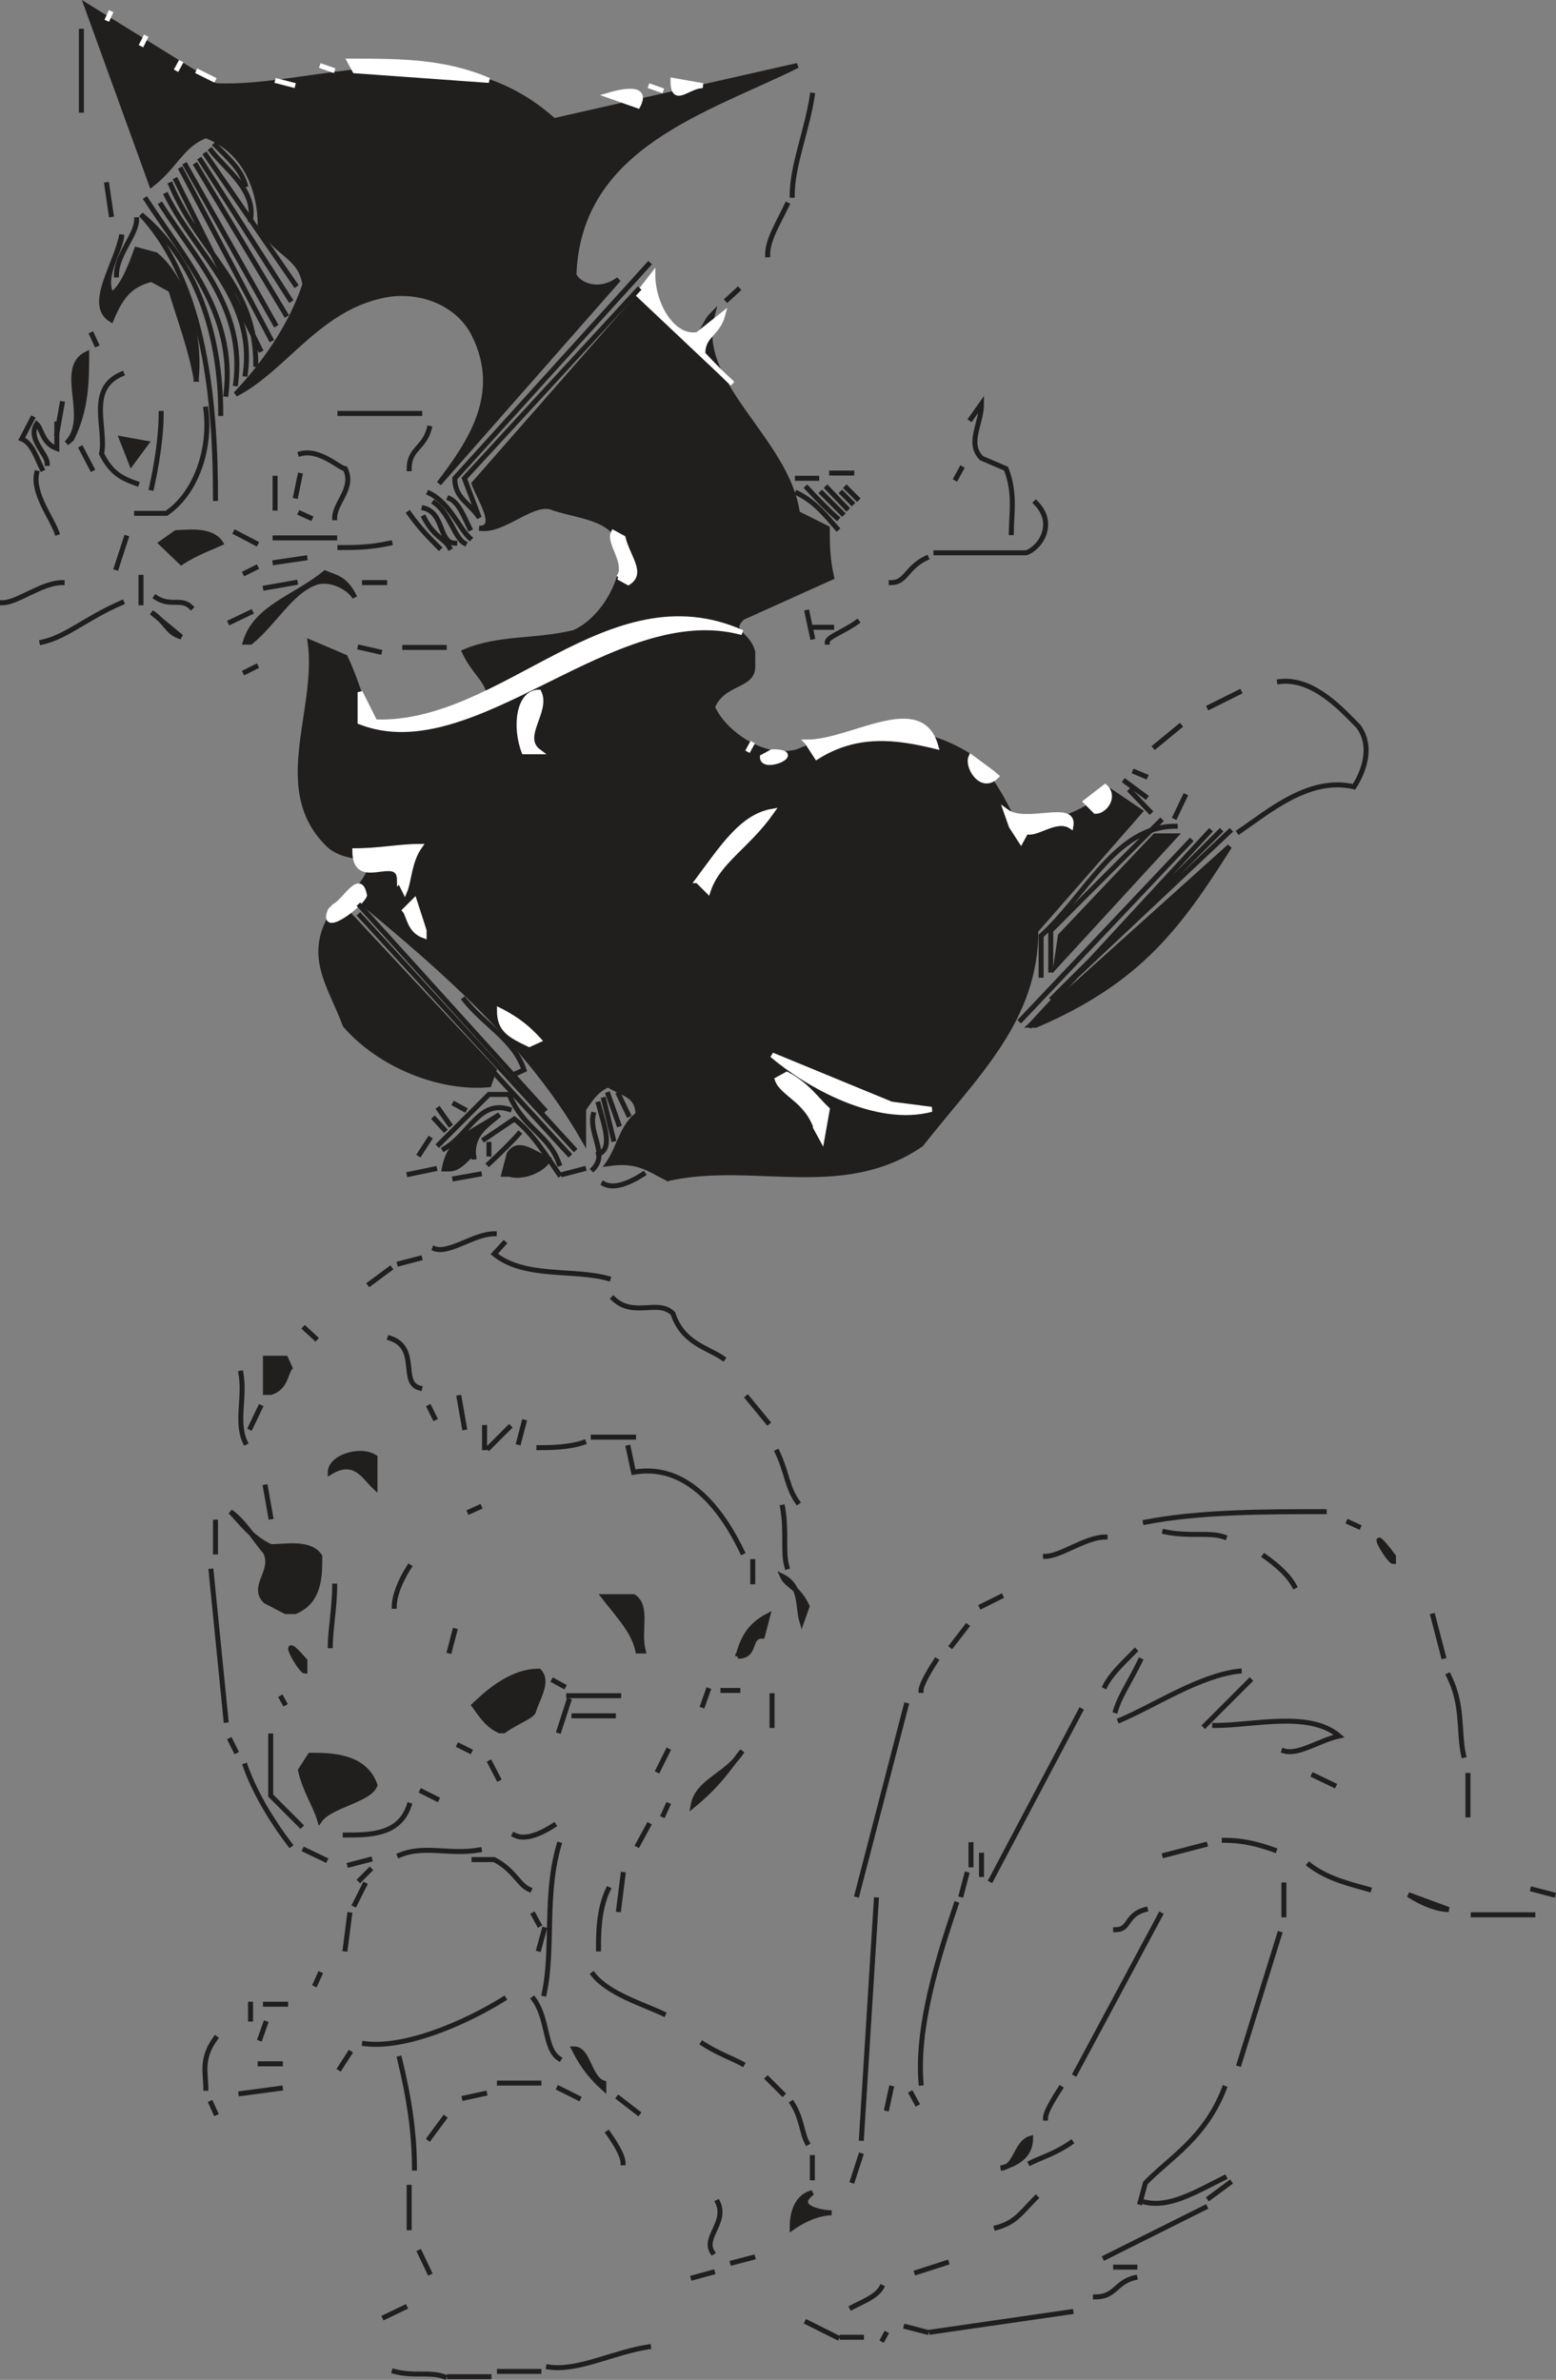 <svg width="236.708" height="362.051" viewBox="0 0 177.531 271.538" xmlns="http://www.w3.org/2000/svg"><rect x="0" y="0" width="177.531" height="271.538" fill="#808080" stroke="none"/><path style="fill:#211e1e;fill-opacity:1;fill-rule:evenodd;stroke:none" d="m133.8 827.8.598-1.1" transform="translate(-33.215 -560.627)"/><path style="fill:none;stroke:#211e1e;stroke-width:5.7;stroke-linecap:square;stroke-linejoin:miter;stroke-miterlimit:4;stroke-opacity:1" d="m1338.008 141.992 5.976 11.016zm-584.024 5zm51.016 40zm0 0" transform="matrix(.1 0 0 -.1 -33.215 281.373)"/><path style="fill:#211e1e;fill-opacity:1;fill-rule:evenodd;stroke:none" d="M123.602 814.8c0-.6 0-3.402 2.296-4-2.296 1.7 1.102 2.302 2.204 2.302-1.102 0-2.801.5-4.5 1.699" transform="translate(-33.215 -560.627)"/><path style="fill:none;stroke:#211e1e;stroke-width:5.7;stroke-linecap:square;stroke-linejoin:miter;stroke-miterlimit:4;stroke-opacity:1" d="M1236.016 271.992c0 6.016 0 34.024 22.968 40-22.968-16.992 11.016-23.008 22.032-23.008-11.016 0-28.008-5-45-16.992zm0 0" transform="matrix(.1 0 0 -.1 -33.215 281.373)"/><path style="fill:#211e1e;fill-opacity:1;fill-rule:evenodd;stroke:none" d="m130.398 809.7 1.102-3.4" transform="translate(-33.215 -560.627)"/><path style="fill:none;stroke:#211e1e;stroke-width:5.7;stroke-linecap:square;stroke-linejoin:miter;stroke-miterlimit:4;stroke-opacity:1" d="M1303.984 323.008 1315 356.992Zm0 0" transform="matrix(.1 0 0 -.1 -33.215 281.373)"/><path style="fill:#211e1e;fill-opacity:1;fill-rule:evenodd;stroke:none" d="M147.398 808c1.704 0 1.704-2.898 3.403-3.398 0 1.699-1.102 2.796-3.403 3.398" transform="translate(-33.215 -560.627)"/><path style="fill:none;stroke:#211e1e;stroke-width:5.7;stroke-linecap:square;stroke-linejoin:miter;stroke-miterlimit:4;stroke-opacity:1" d="M1473.984 340c17.032 0 17.032 28.984 34.024 33.984 0-16.992-11.016-27.968-34.024-33.984zM1100 368.984zm-488.008 28.008zm403.008 0zm0 0" transform="matrix(.1 0 0 -.1 -33.215 281.373)"/><path style="fill:#211e1e;fill-opacity:1;fill-rule:evenodd;stroke:none" d="M102.102 798.898c-1.204-1.097-2.301-2.296-3.403-4.5 1.7 0 1.7 3.403 3.403 3.903" transform="translate(-33.215 -560.627)"/><path style="fill:none;stroke:#211e1e;stroke-width:5.7;stroke-linecap:square;stroke-linejoin:miter;stroke-miterlimit:4;stroke-opacity:1" d="M1021.016 431.016c-12.032 10.976-23.008 22.968-34.024 45 16.992 0 16.992-34.024 34.024-39.024zm95.976 61.992zm-95.976 73.984zm0 0" transform="matrix(.1 0 0 -.1 -33.215 281.373)"/><path style="fill:#211e1e;fill-opacity:1;fill-rule:evenodd;stroke:none" d="M198.5 778.5c-1.2 0-2.898-.602-4.602-1.7" transform="translate(-33.215 -560.627)"/><path style="fill:none;stroke:#211e1e;stroke-width:5.7;stroke-linecap:square;stroke-linejoin:miter;stroke-miterlimit:4;stroke-opacity:1" d="M1985 635c-11.992 0-28.984 6.016-46.016 16.992zm56.016 51.016zm-125 27.968zm0 0" transform="matrix(.1 0 0 -.1 -33.215 281.373)"/><path style="fill:#211e1e;fill-opacity:1;fill-rule:evenodd;stroke:none" d="M69.7 768.3c-.5-1.698-1.7-3.402-2.2-5.698l1.102-1.704c2.296 0 6.199 0 7.398 3.403-.602 1.699-5.102 2.3-6.3 4" transform="translate(-33.215 -560.627)"/><path style="fill:none;stroke:#211e1e;stroke-width:5.7;stroke-linecap:square;stroke-linejoin:miter;stroke-miterlimit:4;stroke-opacity:1" d="M696.992 736.992c-5 16.992-16.992 34.024-21.992 56.992l11.016 17.032c22.968 0 61.992 0 73.984-34.024-6.016-16.992-51.016-23.008-63.008-40zm0 0" transform="matrix(.1 0 0 -.1 -33.215 281.373)"/><path style="fill:#211e1e;fill-opacity:1;fill-rule:evenodd;stroke:none" d="M112.3 766.602c.5-2.801 3.9-3.403 5.598-6.204-1.699 2.204-2.796 3.903-5.597 6.204" transform="translate(-33.215 -560.627)"/><path style="fill:none;stroke:#211e1e;stroke-width:5.7;stroke-linecap:square;stroke-linejoin:miter;stroke-miterlimit:4;stroke-opacity:1" d="M1123.008 753.984c5 28.008 38.984 34.024 55.976 62.032-16.992-22.032-27.968-39.024-55.976-62.032zm0 0" transform="matrix(.1 0 0 -.1 -33.215 281.373)"/><path style="fill:#211e1e;fill-opacity:1;fill-rule:evenodd;stroke:none" d="m83.3 766-2.198-1.102" transform="translate(-33.215 -560.627)"/><path style="fill:none;stroke:#211e1e;stroke-width:5.7;stroke-linecap:square;stroke-linejoin:miter;stroke-miterlimit:4;stroke-opacity:1" d="m833.008 760-21.992 11.016zm0 0" transform="matrix(.1 0 0 -.1 -33.215 281.373)"/><path style="fill:#211e1e;fill-opacity:1;fill-rule:evenodd;stroke:none" d="m90.2 763.8-1.2-2.3" transform="translate(-33.215 -560.627)"/><path style="fill:none;stroke:#211e1e;stroke-width:5.7;stroke-linecap:square;stroke-linejoin:miter;stroke-miterlimit:4;stroke-opacity:1" d="M901.992 781.992 890 805Zm0 0" transform="matrix(.1 0 0 -.1 -33.215 281.373)"/><path style="fill:#211e1e;fill-opacity:1;fill-rule:evenodd;stroke:none" d="M90.2 758.102c-1.2-.602-1.7-1.204-2.9-2.903 1.2-1.097 4-3.898 7.4-3.898 1.1 1.097 0 2.8-.598 4.5 0 .597-1.704 1.097-3.403 2.3" transform="translate(-33.215 -560.627)"/><path style="fill:none;stroke:#211e1e;stroke-width:5.7;stroke-linecap:square;stroke-linejoin:miter;stroke-miterlimit:4;stroke-opacity:1" d="M901.992 838.984C890 845 885 851.016 873.008 868.008c11.992 10.976 40 38.984 73.984 38.984 11.016-10.976 0-28.008-5.976-45 0-5.976-17.032-10.976-34.024-23.008zm0 0" transform="matrix(.1 0 0 -.1 -33.215 281.373)"/><path style="fill:#211e1e;fill-opacity:1;fill-rule:evenodd;stroke:none" d="m65.8 755.2-.6-1.098" transform="translate(-33.215 -560.627)"/><path style="fill:none;stroke:#211e1e;stroke-width:5.7;stroke-linecap:square;stroke-linejoin:miter;stroke-miterlimit:4;stroke-opacity:1" d="m658.008 868.008-6.016 10.976zm0 0" transform="matrix(.1 0 0 -.1 -33.215 281.373)"/><path style="fill:#211e1e;fill-opacity:1;fill-rule:evenodd;stroke:none" d="M68 751.3c-.5 0-3.398-5.1 0-1.198" transform="translate(-33.215 -560.627)"/><path style="fill:none;stroke:#211e1e;stroke-width:5.7;stroke-linecap:square;stroke-linejoin:miter;stroke-miterlimit:4;stroke-opacity:1" d="M680 906.992c-5 0-33.984 51.016 0 11.992zm0 0" transform="matrix(.1 0 0 -.1 -33.215 281.373)"/><path style="fill:#211e1e;fill-opacity:1;fill-rule:evenodd;stroke:none" d="M117.398 749.602c.5-1.704 1.102-3.403 3.403-4.602l-.602 2.3c-1.699 0-.597 2.302-2.8 2.302" transform="translate(-33.215 -560.627)"/><path style="fill:none;stroke:#211e1e;stroke-width:5.7;stroke-linecap:square;stroke-linejoin:miter;stroke-miterlimit:4;stroke-opacity:1" d="M1173.984 923.984c5 17.032 11.016 34.024 34.024 46.016l-6.016-23.008c-16.992 0-5.976-23.008-28.008-23.008zm0 0" transform="matrix(.1 0 0 -.1 -33.215 281.373)"/><path style="fill:#211e1e;fill-opacity:1;fill-rule:evenodd;stroke:none" d="M106 749c-.5-2.3-2.2-4-3.898-6.2h3.398c1.7 1.098.5 3.9 1.102 6.2" transform="translate(-33.215 -560.627)"/><path style="fill:none;stroke:#211e1e;stroke-width:5.7;stroke-linecap:square;stroke-linejoin:miter;stroke-miterlimit:4;stroke-opacity:1" d="M1060 930c-5 23.008-21.992 40-38.984 61.992H1055c16.992-10.976 5-38.984 11.016-61.992zm0 0" transform="matrix(.1 0 0 -.1 -33.215 281.373)"/><path style="fill:#211e1e;fill-opacity:1;fill-rule:evenodd;stroke:none" d="M124.7 745.602c-.5-1.704 0-4-2.2-5.102.5 1.102 1.7 1.102 2.8 3.398" transform="translate(-33.215 -560.627)"/><path style="fill:none;stroke:#211e1e;stroke-width:5.7;stroke-linecap:square;stroke-linejoin:miter;stroke-miterlimit:4;stroke-opacity:1" d="M1246.992 963.984c-5 17.032 0 40-21.992 51.016 5-11.016 16.992-11.016 28.008-33.984zm0 0" transform="matrix(.1 0 0 -.1 -33.215 281.373)"/><path style="fill:#211e1e;fill-opacity:1;fill-rule:evenodd;stroke:none" d="m65.8 744.5-2.3-1.2c-1.7-1.698 1.102-3.402 0-5.6-1.102-1.2-2.3-3.4-4-4.598 1.2 1.199 2.3 2.898 4.602 4 1.699 0 4.5-.602 5.597 1.097 0 2.301 0 5.102-2.8 6.301" transform="translate(-33.215 -560.627)"/><path style="fill:none;stroke:#211e1e;stroke-width:5.7;stroke-linecap:square;stroke-linejoin:miter;stroke-miterlimit:4;stroke-opacity:1" d="M658.008 975 635 986.992c-16.992 16.992 11.016 34.024 0 56.016-11.016 11.992-23.008 33.984-40 45.976 11.992-11.992 23.008-28.984 46.016-40 16.992 0 45 6.016 55.976-10.976 0-23.008 0-51.016-28.008-63.008zm0 0" transform="matrix(.1 0 0 -.1 -33.215 281.373)"/><path style="fill:#211e1e;fill-opacity:1;fill-rule:evenodd;stroke:none" d="M192.2 738.8c-.598 0-3.4-5.1 0-.6" transform="translate(-33.215 -560.627)"/><path style="fill:none;stroke:#211e1e;stroke-width:5.7;stroke-linecap:square;stroke-linejoin:miter;stroke-miterlimit:4;stroke-opacity:1" d="M1921.992 1031.992c-5.976 0-33.984 51.016 0 6.016zm0 0" transform="matrix(.1 0 0 -.1 -33.215 281.373)"/><path style="fill:#211e1e;fill-opacity:1;fill-rule:evenodd;stroke:none" d="M76 730.3c-1.2-1.1-2.3-3.402-5.102-1.698 0-1.704 3.403-2.801 5.102-1.704" transform="translate(-33.215 -560.627)"/><path style="fill:none;stroke:#211e1e;stroke-width:5.7;stroke-linecap:square;stroke-linejoin:miter;stroke-miterlimit:4;stroke-opacity:1" d="M760 1116.992c-11.992 11.016-23.008 34.024-51.016 16.992 0 17.032 34.024 28.008 51.016 17.032zm0 0" transform="matrix(.1 0 0 -.1 -33.215 281.373)"/><path style="fill:#211e1e;fill-opacity:1;fill-rule:evenodd;stroke:none" d="M63.5 719.5v-3.898h2.3l.5 1.097c-.5.602-.5 2.301-2.198 2.801" transform="translate(-33.215 -560.627)"/><path style="fill:none;stroke:#211e1e;stroke-width:5.7;stroke-linecap:square;stroke-linejoin:miter;stroke-miterlimit:4;stroke-opacity:1" d="M635 1225v38.984h23.008l5-10.976c-5-6.016-5-23.008-21.992-28.008zm0 0" transform="matrix(.1 0 0 -.1 -33.215 281.373)"/><path style="fill:#211e1e;fill-opacity:1;fill-rule:evenodd;stroke:none" d="M109.398 695.102c-2.199-1.102-3.398-2.204-6.796-1.704 1.199-1.699 1.699-4.5 3.398-5.597 0-2.301-1.7-2.301-3.398-3.403-1.102.5-1.704 1.102-2.801 2.801v3.403C93.6 679.8 83.898 671.3 74.3 663.398l-1.7 1.102 17 18.2-.601 1.698c-5.7.5-12.5-2.296-16.398-6.796-1.704-4.602-4.602-8-1.204-13.102 1.204-1.102 2.903-2.2 4-4.5 0-2.3-2.296-1.102-4.5-2.8-6.796-6.302-1.199-15.4-2.296-23.302l4 1.704c1.097 2.296 1.699 4.5 2.796 7.398 4 1.7 10.801 0 13.602-3.398-.5-1.704-1.7-2.301-2.8-4.602 4-1.7 7.902-1.102 12.5-2.2 2.8-1.198 5.6-5.1 5.6-9.1-.5-4-4.5-4-7.902-5.098-2.296-1.102-5.699 2.796-8.5 2.296 2.301 0 0-3.398-.597-5.097l19.898-22.7c0 2.797 1.7 4.5 4.5 6.2 1.7 0 1.7-1.7 2.801-2.801-2.2 7.898 8.5 14.2 9.7 22.7l3.402 1.698c0 1.704 0 3.403.5 5.602l-10.204 4.602c-1.699 1.699.602 1.699 1.204 3.898v1.7c0 2.3-3.403 1.698-4.602 4.6 1.2 2.802 5.7 6.2 9.7 5.098C131 643.5 137.8 643 144 647c1.7 1.7 2.898 3.398 4.602 6.8 3.398 1.7 7.898 0 11.296-2.902l3.403 2.301-11.903 13.602c0 10.199-6.796 16.398-13.097 24.398-9 6.2-19.2 1.7-28.903 3.903" transform="translate(-33.215 -560.627)"/><path style="fill:none;stroke:#211e1e;stroke-width:5.7;stroke-linecap:square;stroke-linejoin:miter;stroke-miterlimit:4;stroke-opacity:1" d="M1093.984 1468.984c-21.992 11.016-33.984 22.032-67.968 17.032 11.992 16.992 16.992 45 33.984 55.976 0 23.008-16.992 23.008-33.984 34.024-11.016-5-17.032-11.016-28.008-28.008v-34.024c-61.992 108.008-159.024 193.008-255 272.032L726.016 1775l170-181.992-6.016-16.992c-56.992-5-125 22.968-163.984 67.968-17.032 46.016-46.016 80-12.032 131.016 12.032 11.016 29.024 21.992 40 45 0 23.008-22.968 11.016-45 28.008-67.968 63.008-11.992 153.984-22.968 233.008l40-17.032c10.976-22.968 16.992-45 27.968-73.984 40-16.992 108.008 0 136.016 33.984-5 17.032-16.992 23.008-28.008 46.016 40 16.992 79.024 11.016 125 21.992 28.008 11.992 56.016 51.016 56.016 91.016-5 40-45 40-79.024 50.976-22.968 11.016-56.992-27.968-85-22.968 23.008 0 0 33.984-5.976 50.976l198.984 226.992c0-27.968 16.992-45 45-61.992 16.992 0 16.992 16.992 28.008 28.008-21.992-78.984 85-141.992 96.992-226.992l34.024-16.992c0-17.032 0-34.024 5-56.016l-102.032-46.016c-16.992-16.992 6.016-16.992 12.032-38.984v-16.992c0-23.008-34.024-16.992-46.016-46.016 11.992-28.008 56.992-61.992 96.992-50.976C1310 1985 1378.008 1990 1440 1950c16.992-16.992 28.984-33.984 46.016-68.008 33.984-16.992 78.984 0 112.968 29.024l34.024-23.008-119.024-136.016c0-101.992-67.968-163.984-130.976-243.984-90-61.992-191.992-16.992-289.024-39.024zm0 0" transform="matrix(.1 0 0 -.1 -33.215 281.373)"/><path style="fill:#211e1e;fill-opacity:1;fill-rule:evenodd;stroke:none" d="m90.7 694.602.6-2.301c1.098-1.7 2.802 0 4.5.597-.5 1.102-2.8 2.204-4.5 1.704" transform="translate(-33.215 -560.627)"/><path style="fill:none;stroke:#211e1e;stroke-width:5.7;stroke-linecap:square;stroke-linejoin:miter;stroke-miterlimit:4;stroke-opacity:1" d="m906.992 1473.984 6.016 23.008c10.976 16.992 28.008 0 45-5.976-5-11.016-28.008-22.032-45-17.032zm0 0" transform="matrix(.1 0 0 -.1 -33.215 281.373)"/><path style="fill:#211e1e;fill-opacity:1;fill-rule:evenodd;stroke:none" d="M83.898 694c.602-3.398 2.903-4 6.301-6.2-1.199 1.098-3.398 2.2-2.898 5.098C87.3 691.2 86.199 694 84.5 694" transform="translate(-33.215 -560.627)"/><path style="fill:none;stroke:#211e1e;stroke-width:5.7;stroke-linecap:square;stroke-linejoin:miter;stroke-miterlimit:4;stroke-opacity:1" d="M838.984 1480c6.016 33.984 29.024 40 63.008 61.992-11.992-10.976-33.984-21.992-28.984-50.976 0 16.992-11.016-11.016-28.008-11.016Zm0 0" transform="matrix(.1 0 0 -.1 -33.215 281.373)"/><path style="fill:#fff;fill-opacity:1;fill-rule:evenodd;stroke:none" d="m126.398 689.5.602 1.102.602-3.403c-1.204-1.097-2.301-2.8-4.602-4l-1.102.602c.602 1.699 3.403 2.3 4.5 5.699" transform="translate(-33.215 -560.627)"/><path style="fill:none;stroke:#fff;stroke-width:5.7;stroke-linecap:square;stroke-linejoin:miter;stroke-miterlimit:4;stroke-opacity:1" d="m1263.984 1525 6.016-11.016 6.016 34.024c-12.032 10.976-23.008 28.008-46.016 40l-11.016-6.016c6.016-16.992 34.024-23.008 45-56.992zm0 0" transform="matrix(.1 0 0 -.1 -33.215 281.373)"/><path style="fill:#fff;fill-opacity:1;fill-rule:evenodd;stroke:none" d="M134.898 686.602 121.301 681c4 3.398 11.898 7.898 18.199 6.2" transform="translate(-33.215 -560.627)"/><path style="fill:none;stroke:#fff;stroke-width:5.7;stroke-linecap:square;stroke-linejoin:miter;stroke-miterlimit:4;stroke-opacity:1" d="M1348.984 1553.984 1213.008 1610c40-33.984 118.984-78.984 181.992-61.992zm0 0" transform="matrix(.1 0 0 -.1 -33.215 281.373)"/><path style="fill:#fff;fill-opacity:1;fill-rule:evenodd;stroke:none" d="M94.7 679.3c-1.098-1.198-2.302-2.3-4.5-3.402 0 2.204 1.1 2.801 3.402 3.903" transform="translate(-33.215 -560.627)"/><path style="fill:none;stroke:#fff;stroke-width:5.7;stroke-linecap:square;stroke-linejoin:miter;stroke-miterlimit:4;stroke-opacity:1" d="M946.992 1626.992c-10.976 11.992-23.008 23.008-45 34.024 0-22.032 11.016-28.008 34.024-39.024zm0 0" transform="matrix(.1 0 0 -.1 -33.215 281.373)"/><path style="fill:#211e1e;fill-opacity:1;fill-rule:evenodd;stroke:none" d="m150.8 677.602 22.7-20.403c-5.7 9-10.2 15.301-22.102 20.403" transform="translate(-33.215 -560.627)"/><path style="fill:none;stroke:#211e1e;stroke-width:5.7;stroke-linecap:square;stroke-linejoin:miter;stroke-miterlimit:4;stroke-opacity:1" d="M1508.008 1643.984 1735 1848.008c-56.992-90-101.992-153.008-221.016-204.024zm0 0" transform="matrix(.1 0 0 -.1 -33.215 281.373)"/><path style="fill:none;stroke:#fff;stroke-width:5.7;stroke-linecap:square;stroke-linejoin:miter;stroke-miterlimit:4;stroke-opacity:1" d="M1116.992 1695zm0 0" transform="matrix(.1 0 0 -.1 -33.215 281.373)"/><path style="fill:#211e1e;fill-opacity:1;fill-rule:evenodd;stroke:#211e1e;stroke-width:5.7;stroke-linecap:square;stroke-linejoin:miter;stroke-miterlimit:4;stroke-opacity:1" d="m1536.992 1711.992 5 34.024L1650 1860h23.008zm0 0" transform="matrix(.1 0 0 -.1 -33.215 281.373)"/><path style="fill:#fff;fill-opacity:1;fill-rule:evenodd;stroke:none" d="m81.602 666.8-1.102-3.402-1.102 1.102c.5.602.5 2.3 2.204 2.898" transform="translate(-33.215 -560.627)"/><path style="fill:none;stroke:#fff;stroke-width:5.7;stroke-linecap:square;stroke-linejoin:miter;stroke-miterlimit:4;stroke-opacity:1" d="M816.016 1751.992 805 1786.016 793.984 1775c5-6.016 5-23.008 22.032-28.984zm0 0" transform="matrix(.1 0 0 -.1 -33.215 281.373)"/><path style="fill:#fff;fill-opacity:1;fill-rule:evenodd;stroke:none" d="M70.898 664.5c-1.199 2.898 3.403-.5 3.903-1.7-.5-2.8-2.2.598-3.403 1.2" transform="translate(-33.215 -560.627)"/><path style="fill:none;stroke:#fff;stroke-width:5.7;stroke-linecap:square;stroke-linejoin:miter;stroke-miterlimit:4;stroke-opacity:1" d="M708.984 1775c-11.992-28.984 34.024 5 39.024 16.992-5 28.008-21.992-5.976-34.024-11.992zm408.008 11.016zm0 0" transform="matrix(.1 0 0 -.1 -33.215 281.373)"/><path style="fill:#fff;fill-opacity:1;fill-rule:evenodd;stroke:none" d="m78.8 661.102.598 1.199c.5-1.2.5-3.403 1.704-5.102-2.301 0-4.602.5-7.403.5 0 4.602 5.102 0 5.102 3.403" transform="translate(-33.215 -560.627)"/><path style="fill:none;stroke:#fff;stroke-width:5.7;stroke-linecap:square;stroke-linejoin:miter;stroke-miterlimit:4;stroke-opacity:1" d="m788.008 1808.984 5.976-11.992c5 11.992 5 34.024 17.032 51.016-23.008 0-46.016-5-74.024-5 0-46.016 51.016 0 51.016-34.024zm0 0" transform="matrix(.1 0 0 -.1 -33.215 281.373)"/><path style="fill:#fff;fill-opacity:1;fill-rule:evenodd;stroke:none" d="m112.8 661.102 1.2 1.199c1.102-3.403 4.5-5.102 7.3-9.102-3.402.602-5.6 4-8.5 7.903" transform="translate(-33.215 -560.627)"/><path style="fill:none;stroke:#fff;stroke-width:5.7;stroke-linecap:square;stroke-linejoin:miter;stroke-miterlimit:4;stroke-opacity:1" d="m1128.008 1808.984 11.992-11.992c11.016 34.024 45 51.016 73.008 91.016-34.024-6.016-56.016-40-85-79.024zm-380 5zm748.984 34.024zm0 0" transform="matrix(.1 0 0 -.1 -33.215 281.373)"/><path style="fill:#fff;fill-opacity:1;fill-rule:evenodd;stroke:none" d="m148.602 654.898 1.097 1.704.602-1.102c1.097.5 3.398-1.7 5.097-.602.5-2.796-5.097 0-7.398-1.699" transform="translate(-33.215 -560.627)"/><path style="fill:none;stroke:#fff;stroke-width:5.7;stroke-linecap:square;stroke-linejoin:miter;stroke-miterlimit:4;stroke-opacity:1" d="m1486.016 1871.016 10.976-17.032 6.016 11.016c10.976-5 33.984 16.992 50.976 6.016 5 27.968-50.976 0-73.984 16.992zm0 0" transform="matrix(.1 0 0 -.1 -33.215 281.373)"/><path style="fill:#fff;fill-opacity:1;fill-rule:evenodd;stroke:none" d="m157.102 652.102 1.097 1.097c1.102 0 2.301-1.699 1.102-2.8" transform="translate(-33.215 -560.627)"/><path style="fill:none;stroke:#fff;stroke-width:5.7;stroke-linecap:square;stroke-linejoin:miter;stroke-miterlimit:4;stroke-opacity:1" d="m1571.016 1898.984 10.976-10.976c11.016 0 23.008 16.992 11.016 28.008zM1480 1905zm0 0" transform="matrix(.1 0 0 -.1 -33.215 281.373)"/><path style="fill:#fff;fill-opacity:1;fill-rule:evenodd;stroke:none" d="M146.3 648.7 144 647c-.5 1.102 1.2 3.898 2.898 2.2" transform="translate(-33.215 -560.627)"/><path style="fill:none;stroke:#fff;stroke-width:5.7;stroke-linecap:square;stroke-linejoin:miter;stroke-miterlimit:4;stroke-opacity:1" d="M1463.008 1933.008 1440 1950c-5-11.016 11.992-38.984 28.984-21.992zm0 0" transform="matrix(.1 0 0 -.1 -33.215 281.373)"/><path style="fill:#fff;fill-opacity:1;fill-rule:evenodd;stroke:none" d="M94.7 646.398c-2.302-1.699 1.1-4.597 0-6.796-2.302 0-2.802 3.898-1.7 6.796" transform="translate(-33.215 -560.627)"/><path style="fill:none;stroke:#fff;stroke-width:5.7;stroke-linecap:square;stroke-linejoin:miter;stroke-miterlimit:4;stroke-opacity:1" d="M946.992 1956.016c-23.008 16.992 11.016 45.976 0 67.968-23.008 0-28.008-38.984-16.992-67.968zm0 0" transform="matrix(.1 0 0 -.1 -33.215 281.373)"/><path style="fill:#fff;fill-opacity:1;fill-rule:evenodd;stroke:none" d="m121.3 646.398-1.1.602c0 1.7 5.1-.602 1.1-.602" transform="translate(-33.215 -560.627)"/><path style="fill:none;stroke:#fff;stroke-width:5.7;stroke-linecap:square;stroke-linejoin:miter;stroke-miterlimit:4;stroke-opacity:1" d="m1213.008 1956.016-11.016-6.016c0-16.992 51.016 6.016 11.016 6.016zm23.008 5.976zm0 0" transform="matrix(.1 0 0 -.1 -33.215 281.373)"/><path style="fill:#fff;fill-opacity:1;fill-rule:evenodd;stroke:none" d="m119.102 645.3-.602 1.098" transform="translate(-33.215 -560.627)"/><path style="fill:none;stroke:#fff;stroke-width:5.7;stroke-linecap:square;stroke-linejoin:miter;stroke-miterlimit:4;stroke-opacity:1" d="m1191.016 1966.992-6.016-10.976Zm0 0" transform="matrix(.1 0 0 -.1 -33.215 281.373)"/><path style="fill:#fff;fill-opacity:1;fill-rule:evenodd;stroke:none" d="m125.3 645.3 1.098 1.7c4.602-2.898 9.102-2.3 13.602-1.2-1.7-6.198-9.602-.5-14.7-.5" transform="translate(-33.215 -560.627)"/><path style="fill:none;stroke:#fff;stroke-width:5.7;stroke-linecap:square;stroke-linejoin:miter;stroke-miterlimit:4;stroke-opacity:1" d="m1253.008 1966.992 10.976-16.992C1310 1978.984 1355 1973.008 1400 1961.992c-16.992 61.992-96.016 5-146.992 5zm165 0zm0 0" transform="matrix(.1 0 0 -.1 -33.215 281.373)"/><path style="fill:#fff;fill-opacity:1;fill-rule:evenodd;stroke:none" d="M74.3 643c13 5.102 28.9-14.2 43.598-10.2C102.602 626 90.7 643.5 76 643l-1.7-3.398" transform="translate(-33.215 -560.627)"/><path style="fill:none;stroke:#fff;stroke-width:5.7;stroke-linecap:square;stroke-linejoin:miter;stroke-miterlimit:4;stroke-opacity:1" d="M743.008 1990c130-51.016 288.984 141.992 435.976 101.992C1026.016 2160 906.992 1985 760 1990l-16.992 33.984zm0 0" transform="matrix(.1 0 0 -.1 -33.215 281.373)"/><path style="fill:#211e1e;fill-opacity:1;fill-rule:evenodd;stroke:none" d="M61.2 633.898c1.198-4 5.698-5.097 9.1-7.898 1.098.5 2.302.5 3.4 2.8-.598-1.1-2.802-2.3-4.5-1.698-2.9 1.097-4.598 4.5-7.4 6.796" transform="translate(-33.215 -560.627)"/><path style="fill:none;stroke:#211e1e;stroke-width:5.7;stroke-linecap:square;stroke-linejoin:miter;stroke-miterlimit:4;stroke-opacity:1" d="M611.992 2081.016c11.992 40 56.992 50.976 91.016 78.984 10.976-5 23.008-5 33.984-28.008-5.976 11.016-28.008 23.008-45 16.992-28.984-10.976-45.976-45-73.984-67.968zm0 0" transform="matrix(.1 0 0 -.1 -33.215 281.373)"/><path style="fill:#211e1e;fill-opacity:1;fill-rule:evenodd;stroke:none" d="M53.898 633.3c-1.699-.5-1.699-1.698-3.398-2.8" transform="translate(-33.215 -560.627)"/><path style="fill:none;stroke:#211e1e;stroke-width:5.7;stroke-linecap:square;stroke-linejoin:miter;stroke-miterlimit:4;stroke-opacity:1" d="M538.984 2086.992c-16.992 5-16.992 16.992-33.984 28.008zm34.024 5zm0 0" transform="matrix(.1 0 0 -.1 -33.215 281.373)"/><path style="fill:#fff;fill-opacity:1;fill-rule:evenodd;stroke:none" d="m103.8 626.5 1.098.602c1.704-1.102 0-2.801-.597-5.102l-1.102-.602c-.597 1.204 1.7 3.403.602 5.102" transform="translate(-33.215 -560.627)"/><path style="fill:none;stroke:#fff;stroke-width:5.7;stroke-linecap:square;stroke-linejoin:miter;stroke-miterlimit:4;stroke-opacity:1" d="m1038.008 2155 10.976-6.016c17.032 11.016 0 28.008-5.976 51.016l-11.016 6.016c-5.976-12.032 16.992-34.024 6.016-51.016zm0 0" transform="matrix(.1 0 0 -.1 -33.215 281.373)"/><path style="fill:#211e1e;fill-opacity:1;fill-rule:evenodd;stroke:none" d="m53.898 624.8-2.296-2.198 1.699-1.204c1.097 0 4-.5 5.097 1.204-1.097.5-2.796 1.097-4.5 2.199" transform="translate(-33.215 -560.627)"/><path style="fill:none;stroke:#211e1e;stroke-width:5.7;stroke-linecap:square;stroke-linejoin:miter;stroke-miterlimit:4;stroke-opacity:1" d="m538.984 2171.992-22.968 21.992 16.992 12.032c10.976 0 40 5 50.976-12.032-10.976-5-27.968-10.976-45-21.992zm51.016 45zM458.984 2245zm0 0" transform="matrix(.1 0 0 -.1 -33.215 281.373)"/><path style="fill:#211e1e;fill-opacity:1;fill-rule:evenodd;stroke:none" d="m66.898 617.5.602-2.898" transform="translate(-33.215 -560.627)"/><path style="fill:none;stroke:#211e1e;stroke-width:5.7;stroke-linecap:square;stroke-linejoin:miter;stroke-miterlimit:4;stroke-opacity:1" d="m668.984 2245 6.016 28.984Zm0 0" transform="matrix(.1 0 0 -.1 -33.215 281.373)"/><path style="fill:#211e1e;fill-opacity:1;fill-rule:evenodd;stroke:none" d="M83.3 615.8c3.5-4.6 7.4-10.198 4-17-1.698-3.402-5.698-5.1-9.6-4.6-8 1.198-11.9 8.5-17.598 11.402 2.796-2.903 6.199-7.403 7.898-12.5-.5-3.403-3.398-3.403-5.102-6.801 0-4-1.699-8.5-6.199-10.2-2.8 1.098-3.398 3.399-6.199 5.598l-7.398-20.398 14.699 9.097c10.8.602 26.699-6.796 38.597 4l27.801-6.296C114 573.199 99.2 577.199 98.7 592c.5 1.102 2.801 2.2 5.102.5" transform="translate(-33.215 -560.627)"/><path style="fill:none;stroke:#211e1e;stroke-width:5.7;stroke-linecap:square;stroke-linejoin:miter;stroke-miterlimit:4;stroke-opacity:1" d="M833.008 2261.992c35 46.016 73.984 101.992 40 170-16.992 34.024-56.992 51.016-96.016 46.016-80-11.992-118.984-85-175.976-114.024 27.968 29.024 61.992 74.024 78.984 125-5 34.024-33.984 34.024-51.016 68.008 0 40-16.992 85-61.992 101.992-28.008-10.976-33.984-33.984-61.992-55.976l-73.984 203.984 146.992-90.976c108.008-6.016 266.992 67.968 385.976-40l278.008 62.968c-101.992-50.976-250-90.976-255-238.984 5-11.016 28.008-21.992 51.016-5zm0 0" transform="matrix(.1 0 0 -.1 -33.215 281.373)"/><path style="fill:#211e1e;fill-opacity:1;fill-rule:evenodd;stroke:none" d="m48.2 613.5-1.098-2.8 2.796.5" transform="translate(-33.215 -560.627)"/><path style="fill:none;stroke:#211e1e;stroke-width:5.7;stroke-linecap:square;stroke-linejoin:miter;stroke-miterlimit:4;stroke-opacity:1" d="m481.992 2285-10.976 28.008 27.968-5zm-118.984 6.016zm0 0" transform="matrix(.1 0 0 -.1 -33.215 281.373)"/><path style="fill:#211e1e;fill-opacity:1;fill-rule:evenodd;stroke:none" d="M40.8 611.2c2.9-2.802-1.1-8.5 2.302-10.2 0 2.898 0 6.3-1.704 9.7" transform="translate(-33.215 -560.627)"/><path style="fill:none;stroke:#211e1e;stroke-width:5.7;stroke-linecap:square;stroke-linejoin:miter;stroke-miterlimit:4;stroke-opacity:1" d="M408.008 2308.008c28.984 28.008-11.016 85 23.008 101.992 0-28.984 0-63.008-17.032-96.992zm0 0" transform="matrix(.1 0 0 -.1 -33.215 281.373)"/><path style="fill:none;stroke:#fff;stroke-width:5.7;stroke-linecap:square;stroke-linejoin:miter;stroke-miterlimit:4;stroke-opacity:1" d="M1191.016 2341.992zm0 0" transform="matrix(.1 0 0 -.1 -33.215 281.373)"/><path style="fill:#fff;fill-opacity:1;fill-rule:evenodd;stroke:none" d="M116.8 604.398c-.6-.5-2.3-2.199-3.402-3.398 0-2.2 1.704-2.2 2.301-4.5l-2.898 2.3c-2.801.5-5.102-3.402-5.102-6.8L106 594.2" transform="translate(-33.215 -560.627)"/><path style="fill:none;stroke:#fff;stroke-width:5.7;stroke-linecap:square;stroke-linejoin:miter;stroke-miterlimit:4;stroke-opacity:1" d="M1168.008 2376.016c-6.016 5-23.008 21.992-34.024 33.984 0 21.992 17.032 21.992 23.008 45l-28.984-23.008c-28.008-5-51.016 34.024-51.016 68.008L1060 2478.008Zm0 0" transform="matrix(.1 0 0 -.1 -33.215 281.373)"/><path style="fill:#211e1e;fill-opacity:1;fill-rule:evenodd;stroke:none" d="M55.602 603.898c-.602-3.398-1.704-6.296-2.903-10.199L50.5 592.5c-2.3.602-3.398 1.7-4.602 4.602-2.796-1.704.602-6.301 1.204-9.704 0 1.704-2.301 4.602-1.204 6.801 1.204-.5 2.301-3.398 2.903-5.097l2.199.597c3.398 2.801 5.102 9.102 4.602 14.2" transform="translate(-33.215 -560.627)"/><path style="fill:none;stroke:#211e1e;stroke-width:5.7;stroke-linecap:square;stroke-linejoin:miter;stroke-miterlimit:4;stroke-opacity:1" d="M556.016 2381.016c-6.016 33.984-17.032 62.968-29.024 101.992L505 2495c-23.008-6.016-33.984-16.992-46.016-46.016-27.968 17.032 6.016 63.008 12.032 97.032 0-17.032-23.008-46.016-12.032-68.008 12.032 5 23.008 33.984 29.024 50.976l21.992-5.976c33.984-28.008 51.016-91.016 46.016-141.992zm0 0" transform="matrix(.1 0 0 -.1 -33.215 281.373)"/><path style="fill:#fff;fill-opacity:1;fill-rule:evenodd;stroke:none" d="m102.602 571.5 3.398 1.2c1.2-2.302-1.7-1.7-3.398-1.2" transform="translate(-33.215 -560.627)"/><path style="fill:none;stroke:#fff;stroke-width:5.7;stroke-linecap:square;stroke-linejoin:miter;stroke-miterlimit:4;stroke-opacity:1" d="m1026.016 2705 33.984-11.992c11.992 23.008-16.992 16.992-33.984 11.992zm-402.032 5zm0 0" transform="matrix(.1 0 0 -.1 -33.215 281.373)"/><path style="fill:#fff;fill-opacity:1;fill-rule:evenodd;stroke:none" d="m107.2 570.398 1.698.602" transform="translate(-33.215 -560.627)"/><path style="fill:none;stroke:#fff;stroke-width:5.7;stroke-linecap:square;stroke-linejoin:miter;stroke-miterlimit:4;stroke-opacity:1" d="m1071.992 2716.016 16.992-6.016Zm0 0" transform="matrix(.1 0 0 -.1 -33.215 281.373)"/><path style="fill:#fff;fill-opacity:1;fill-rule:evenodd;stroke:none" d="m57.8 569.8-2.198-1.1" transform="translate(-33.215 -560.627)"/><path style="fill:none;stroke:#fff;stroke-width:5.7;stroke-linecap:square;stroke-linejoin:miter;stroke-miterlimit:4;stroke-opacity:1" d="m578.008 2721.992-21.992 11.016zm0 0" transform="matrix(.1 0 0 -.1 -33.215 281.373)"/><path style="fill:#fff;fill-opacity:1;fill-rule:evenodd;stroke:none" d="m64.602 569.8 2.296.598" transform="translate(-33.215 -560.627)"/><path style="fill:none;stroke:#fff;stroke-width:5.7;stroke-linecap:square;stroke-linejoin:miter;stroke-miterlimit:4;stroke-opacity:1" d="m646.016 2721.992 22.968-5.976zm0 0" transform="matrix(.1 0 0 -.1 -33.215 281.373)"/><path style="fill:#fff;fill-opacity:1;fill-rule:evenodd;stroke:none" d="M89 569.8c-5.102-2.198-10.2-2.198-15.898-2.198l.597 1.097" transform="translate(-33.215 -560.627)"/><path style="fill:none;stroke:#fff;stroke-width:5.7;stroke-linecap:square;stroke-linejoin:miter;stroke-miterlimit:4;stroke-opacity:1" d="M890 2721.992c-51.016 21.992-101.992 21.992-158.984 21.992l5.976-10.976zm0 0" transform="matrix(.1 0 0 -.1 -33.215 281.373)"/><path style="fill:#fff;fill-opacity:1;fill-rule:evenodd;stroke:none" d="M110 569.8c0 2.9 1.7.598 3.398.598" transform="translate(-33.215 -560.627)"/><path style="fill:none;stroke:#fff;stroke-width:5.7;stroke-linecap:square;stroke-linejoin:miter;stroke-miterlimit:4;stroke-opacity:1" d="M1100 2721.992c0-28.984 16.992-5.976 33.984-5.976zm-420 11.016zm0 0" transform="matrix(.1 0 0 -.1 -33.215 281.373)"/><path style="fill:#fff;fill-opacity:1;fill-rule:evenodd;stroke:none" d="m69.7 568.102 1.698.597" transform="translate(-33.215 -560.627)"/><path style="fill:none;stroke:#fff;stroke-width:5.7;stroke-linecap:square;stroke-linejoin:miter;stroke-miterlimit:4;stroke-opacity:1" d="m696.992 2738.984 16.992-5.976zm0 0" transform="matrix(.1 0 0 -.1 -33.215 281.373)"/><path style="fill:#fff;fill-opacity:1;fill-rule:evenodd;stroke:none" d="m53.898 567.602-.597 1.097" transform="translate(-33.215 -560.627)"/><path style="fill:none;stroke:#fff;stroke-width:5.7;stroke-linecap:square;stroke-linejoin:miter;stroke-miterlimit:4;stroke-opacity:1" d="m538.984 2743.984-5.976-10.976zm0 0" transform="matrix(.1 0 0 -.1 -33.215 281.373)"/><path style="fill:#fff;fill-opacity:1;fill-rule:evenodd;stroke:none" d="m49.898 564.7-.597 1.198" transform="translate(-33.215 -560.627)"/><path style="fill:none;stroke:#fff;stroke-width:5.7;stroke-linecap:square;stroke-linejoin:miter;stroke-miterlimit:4;stroke-opacity:1" d="m498.984 2773.008-5.976-11.992zm0 0" transform="matrix(.1 0 0 -.1 -33.215 281.373)"/><path style="fill:#fff;fill-opacity:1;fill-rule:evenodd;stroke:none" d="m45.898 561.898-.5 1.102" transform="translate(-33.215 -560.627)"/><path style="fill:none;stroke:#fff;stroke-width:5.7;stroke-linecap:square;stroke-linejoin:miter;stroke-miterlimit:4;stroke-opacity:1" d="m458.984 2801.016-5-11.016zm0 0" transform="matrix(.1 0 0 -.1 -33.215 281.373)"/><path style="fill:none;stroke:#211e1e;stroke-width:5.7;stroke-linecap:square;stroke-linejoin:miter;stroke-miterlimit:4;stroke-opacity:1" d="M838.984 101.992c-16.992 6.016-33.984 0-56.992 6.016M845 101.992h45m11.992 6.016h45m11.016 5c33.984-5 73.984 16.992 113.984 23.008m215 10.976-33.984 16.992m40-16.992H1315m73.984 6.016-22.968 5.976m28.984-5.976 158.984 23.008M771.016 170l22.968 11.016m510 0c11.016 5.976 28.008 11.992 34.024 22.968m243.984-10.976c23.008 0 23.008 16.992 45 21.992m-503.984 0 21.992 6.016m-323.008 0-10.976 22.968m566.992-22.968 33.984 10.976m193.008-5h21.992m-458.984 5 23.008 6.016m401.992 0L1706.992 295M1145 243.984c-11.016 17.032 16.992 34.024 6.016 57.032m-352.032-29.024v46.016m670-46.016c22.032 6.016 28.008 16.992 45 34.024m119.024-5 5.976 21.992c28.008 28.984 68.008 50.976 90 108.008m-90-130c28.008-6.016 56.016 10.976 90 27.968m-16.992-22.968L1735 323.008m-476.016 5.976v23.008M805 340c0 40-6.016 80-16.992 125m255-118.984c0 5.976-5 16.992-16.992 33.984m481.992-33.984c11.992 5.976 28.984 10.976 45.976 22.968m-300.976 0c-6.016 11.016-6.016 28.008-16.992 45m-414.024-40 16.992 23.008M1315 373.984l16.992 272.032M1525 396.992c0 6.016 6.016 16.992 16.992 34.024m-963.984-28.008-5 10.976M1060 403.008 1038.008 420m305.976-11.992 5 23.008m29.024-17.032L1371.992 425m-510-5L885 425m106.992-5L970 431.016M606.992 425l45 6.016M1225 425l-16.992 16.992m-641.016-10.976c0 16.992-5.976 33.984 11.016 56.992m323.984-51.016h45m436.016 0c-5 61.992 16.992 136.016 40 204.024m135.976-193.008 97.032 180.976M720 453.984l11.016 17.032m-102.032-12.032h23.008m526.992 0c-10.976 6.016-27.968 12.032-45 23.008m612.032-23.008 45.976 148.008M970 465c-16.992 11.016-11.992 45-28.984 68.008m-193.008-51.016c45.976-5.976 113.984 23.008 158.984 51.016m-278.008-45L635 505m-16.992 5v16.992m470.976-10.976c-22.968 10.976-62.968 22.968-80 45M635 526.992h23.008m295 11.992c10.976 51.016 0 113.008 16.992 170M691.992 550l5 11.016M726.016 590l5 38.984M946.992 590l6.016 21.992M1015 590c0 16.992 0 45 11.016 68.008M1605 611.992c16.992 0 11.016 16.992 33.984 23.008m-691.992-16.992-5.976 10.976m855.976 0v34.024m216.016-34.024h68.008M1038.008 635l5 40m-306.016-33.984 11.016 21.992M1310 651.992l56.016 216.016m62.968-216.016L1435 675m668.984-23.008-22.968 6.016m-1145 0c-12.032 5-17.032 21.992-40 33.984h-23.008m1020.976-33.984c-16.992 5-45.976 10.976-67.968 28.008M743.008 668.984 753.984 680m709.024-11.016L1565 861.992M1451.992 675v21.992m-720.976-10.976 22.968 5.976M1440 686.016v22.968m-736.992-16.992L680 703.008m108.008-6.016c28.008 11.992 56.992 0 90.976 6.016m782.032-6.016 45.976 11.992m79.024-5.976c-17.032 5.976-34.024 10.976-57.032 10.976m-1065.976-5c-16.992 22.032-39.024 56.016-51.016 90m448.008-90 11.992 22.032M726.016 720c27.968 0 61.992 0 72.968 33.984m120-33.984c11.016-6.016 28.008 0 45 11.016m-288.984 0c-6.016 5.976-23.008 22.968-33.984 33.984v68.008m447.968-90 5 10.976m913.008-10.976v45m-153.008-11.016-22.968 11.016m-748.008 5.976 10.976 22.032m908.008-5c-5.976 27.968 0 56.992-16.992 90.976M601.016 816.016 595 828.008m1201.992-11.992c16.992-5 40 11.992 63.008 16.992-33.984 28.984-96.992 11.992-141.992 11.992m-861.992-23.008 11.992-5.976M970 838.984l11.016 34.024M1213.008 845v33.984M1706.992 845c16.992 16.992 34.024 33.984 51.016 51.016M590 851.016l-16.992 170m1036.992-170c40 16.992 91.016 50.976 136.016 55.976m-759.024-50.976h45M1605 861.992c5 16.992 16.992 34.024 28.008 56.992m-499.024-50.976L1140 885m-158.984-6.016h56.992M1156.992 885h16.992m209.024 0c0 5 5.976 16.992 16.992 33.984M975 890l-11.016 6.016M1593.008 890c5.976 11.992 16.992 23.008 33.984 40m351.992-6.016L1966.992 970M845 930l6.016 23.008m-142.032-16.992c0 16.992 5 45 5 67.968m704.024-67.968L1435 958.008m-653.008 23.008c0 10.976 6.016 27.968 16.992 45m653.008-45 21.992 10.976m335 11.992c-5.976 11.016-16.992 22.032-33.984 34.024m-583.984-29.024v23.008m38.984-5.976c-5 16.992 0 40-5 67.968m300-55.976c16.992 0 46.016 21.992 68.008 21.992m-1015-16.992v33.984m600.976-33.984c-21.992 45.976-61.992 101.992-123.984 90.976l-6.016 28.008m680-101.992c-16.992 6.016-38.984 0-67.968 6.016m220.976 5.976-10.976 5m-232.032 0c62.032 11.992 136.016 11.992 204.024 11.992m-1201.992-5.976L635 1116.992m233.008-28.008 10.976 5m363.008 6.016c-11.992 16.992-11.992 33.984-23.008 56.992m-333.984 5V1185m5-23.008L913.008 1185m33.984-23.008c11.016 0 34.024 0 51.016 6.016m-386.016 0c-10.976 23.008 0 50.976-5 78.984m316.992-78.984 6.016 23.008m78.984-17.032H1055M618.008 1185l10.976 23.008M861.992 1185l-5.976 33.984m351.992-27.968L1185 1218.984m-356.992-22.968-6.016 11.992M811.016 1230c-23.008 6.016 0 46.016-34.024 56.992m380-23.008C1140 1276.016 1111.016 1281.016 1100 1315c-16.992 16.992-45-5-68.008 16.992M680 1298.008l11.992-11.016m61.992 61.992 23.008 17.032M1026.016 1355c-39.024 11.016-96.016 0-130 28.008L906.992 1395m-118.984-23.008 23.008 6.016m16.992 10.976c16.992-5.976 45 17.032 68.008 17.032m125 56.992c10.976-6.016 27.968 0 45 10.976m-215-5 27.968 5m-80 0 29.024 6.016M970 1473.984c-11.992 17.032-28.984 46.016-51.016 63.008L885 1513.984m90-40 23.008 6.016m10.976 0c17.032 16.992-5 40 0 61.992" transform="matrix(.1 0 0 -.1 -33.215 281.373)"/><path style="fill:none;stroke:#211e1e;stroke-width:5.7;stroke-linecap:square;stroke-linejoin:miter;stroke-miterlimit:4;stroke-opacity:1" d="M970 1486.016C958.008 1520 930 1525 913.008 1565H890l-56.992-56.992m-21.992-11.016 10.976 16.992m159.024-16.992-244.024 266.016M1015 1496.992c16.992 6.016 6.016 34.024 0 56.992m-28.008-50.976-243.984 265.976M890 1508.008v-11.016m141.992 16.992-10.976 45" transform="matrix(.1 0 0 -.1 -33.215 281.373)"/><path style="fill:none;stroke:#211e1e;stroke-width:5.7;stroke-linecap:square;stroke-linejoin:miter;stroke-miterlimit:4;stroke-opacity:1" d="M923.984 1520c-5-6.016-21.992-23.008-33.984-33.984M838.984 1525l-10.976 11.992m16.992-5.976-11.992 16.992m205-16.992L1026.016 1565m22.968-23.008L1038.008 1565m-176.016-16.992-10.976 5.976m61.992-5.976c-34.024 10.976-45-28.008-74.024-45m114.024 45-210 231.992m175.976-191.992 11.016 5c-11.016 33.984-45 50.976-68.008 80M1690 1853.984 1496.992 1650m215 215-203.984-221.016M1723.984 1865l-192.968-191.992L1735 1865m11.016 0c33.984 23.008 80 63.008 130.976 51.016 11.016 16.992 21.992 45.976 5 68.984-16.992 16.992-50.976 56.016-90 51.016m-118.984-165c-68.008 0-101.992-79.024-153.008-125v-45" transform="matrix(.1 0 0 -.1 -33.215 281.373)"/><path style="fill:none;stroke:#211e1e;stroke-width:5.7;stroke-linecap:square;stroke-linejoin:miter;stroke-miterlimit:4;stroke-opacity:1" d="m1656.016 1876.992-125-125v-45m141.992 175 10.976 23.008m-40-16.992-21.992 23.008m16.992-6.016-22.968 16.992m22.968 6.016-11.992 5m23.008 28.984 28.008 23.008m33.984 21.992 34.024 16.992m-1134.024 23.008 11.992 6.016M765 2070l-21.992 5m50.976 0h45M380 2081.016c28.008 5.976 51.016 27.968 91.016 45m805-45c0 5.976 16.992 10.976 33.984 22.968m-51.016-16.992-5.976 28.008m5.976-16.992h22.032M595 2103.984 618.008 2115M550 2121.016c-11.016 10.976-23.008 0-40 10.976m-175-5.976c16.992 0 45 22.968 68.008 22.968m90-22.968V2155M635 2143.008l33.984 5.976m79.024 0h23.008m577.968 0c17.032 0 17.032 17.032 40 28.008M611.992 2160l11.992 6.016m-158.984 0L476.016 2200m170-28.008 33.984 5m720 6.016h103.008c16.992 5.976 33.984 33.984 10.976 56.992M720 2188.984c16.992 0 33.984 0 56.992 5m56.016-5c-11.016 11.016-21.992 22.032-34.024 39.024M845 2188.984c-6.016 11.016-16.992 11.016-28.984 34.024m-192.032-29.024-22.968 12.032" transform="matrix(.1 0 0 -.1 -33.215 281.373)"/><path style="fill:none;stroke:#211e1e;stroke-width:5.7;stroke-linecap:square;stroke-linejoin:miter;stroke-miterlimit:4;stroke-opacity:1" d="M851.016 2193.984c-18.008 0-12.032 34.024-35 40m45.976-40C851.016 2200 845 2228.008 828.008 2240m-181.992-40h67.968m154.024 0c-11.992 11.016-23.008 40-46.016 51.016m-425-45c-5.976 16.992-28.008 45-23.008 67.968m1112.032-67.968c0 21.992 5 45-6.016 72.968l-28.008 12.032c-16.992 16.992 0 38.984 0 61.992L1440 2336.016m-571.992-125C861.992 2223.008 856.016 2240 845 2245m441.992-33.984c-10.976 11.992-23.008 28.984-45 40m-555.976-28.008-11.016 5m38.984-5c0 16.992 23.008 33.984 12.032 55.976-6.016 0-29.024 23.008-51.016 17.032m611.992-73.008c-5.976 5-23.008 21.992-33.984 33.984m-765-28.984h33.984c34.024 23.008 51.016 73.984 45 118.984m726.016-118.984L1270 2251.016m-623.984-17.032v34.024m651.992-34.024-21.992 23.008m27.968-16.992-10.976 11.016" transform="matrix(.1 0 0 -.1 -33.215 281.373)"/><path style="fill:none;stroke:#211e1e;stroke-width:5.7;stroke-linecap:square;stroke-linejoin:miter;stroke-miterlimit:4;stroke-opacity:1" d="M578.008 2245c0 108.008-11.016 243.984-85 323.984 63.008-51.992 90.976-136.992 90.976-226.992M1310 2245l-11.992 11.992m-793.008 0c5 21.992 11.016 56.016 11.016 85m-28.008-80c-16.992 6.016-29.024 11.992-40 34.024 5.976 28.984-16.992 73.984 23.008 90.976m770.976-118.984h21.992m159.024 0 5.976 10.976m-147.968-5h22.968m-923.984 5c-6.016 12.032-11.016 29.024-23.008 34.024l11.992 23.008m68.008-57.032L425 2301.992m373.984-23.008c0 23.008 17.032 23.008 23.008 46.016" transform="matrix(.1 0 0 -.1 -33.215 281.373)"/><path style="fill:none;stroke:#211e1e;stroke-width:5.7;stroke-linecap:square;stroke-linejoin:miter;stroke-miterlimit:4;stroke-opacity:1" d="M386.016 2285c0 11.016-23.008 28.008-12.032 45 6.016-5 6.016-21.992 23.008-28.008V2330m0-11.016 6.016 34.024M720 2341.992h91.016M590 2363.984c11.016 91.016-46.016 153.008-91.016 222.032" transform="matrix(.1 0 0 -.1 -33.215 281.373)"/><path style="fill:none;stroke:#211e1e;stroke-width:5.7;stroke-linecap:square;stroke-linejoin:miter;stroke-miterlimit:4;stroke-opacity:1" d="M601.016 2376.016c10.976 85-45 140.976-85 203.984" transform="matrix(.1 0 0 -.1 -33.215 281.373)"/><path style="fill:none;stroke:#211e1e;stroke-width:5.7;stroke-linecap:square;stroke-linejoin:miter;stroke-miterlimit:4;stroke-opacity:1" d="M611.992 2386.992c11.992 85-55.976 136.016-90 204.024" transform="matrix(.1 0 0 -.1 -33.215 281.373)"/><path style="fill:none;stroke:#211e1e;stroke-width:5.7;stroke-linecap:square;stroke-linejoin:miter;stroke-miterlimit:4;stroke-opacity:1" d="M623.984 2398.008c0 90.976-62.968 125-96.992 205M628.984 2415l-95.976 193.008m-91.016-186.992-5 10.976m204.024-5L538.984 2620m107.032-176.016L543.984 2625m114.024-170-101.992 170m106.992-153.008-101.992 159.024m600.976-159.024 11.992 11.016m-505 5.976-101.992 148.008m505-125-220.976-243.984c0-23.008 16.992-28.008 27.968-45l-16.992 45 198.008 215m148.008 40c0 16.992 10.976 33.984 21.992 56.992m-741.992-16.992c0-16.992-23.008-40-23.008-63.008m153.008 63.008c5.976 33.984-28.008 56.992-45 78.984m-114.024-73.008-5 34.024m782.032-11.992c0 33.984 16.992 73.984 22.968 113.984m-646.992-101.992c-5 16.992-16.992 28.008-33.984 45m-153.008 40v90" transform="matrix(.1 0 0 -.1 -33.215 281.373)"/></svg>

